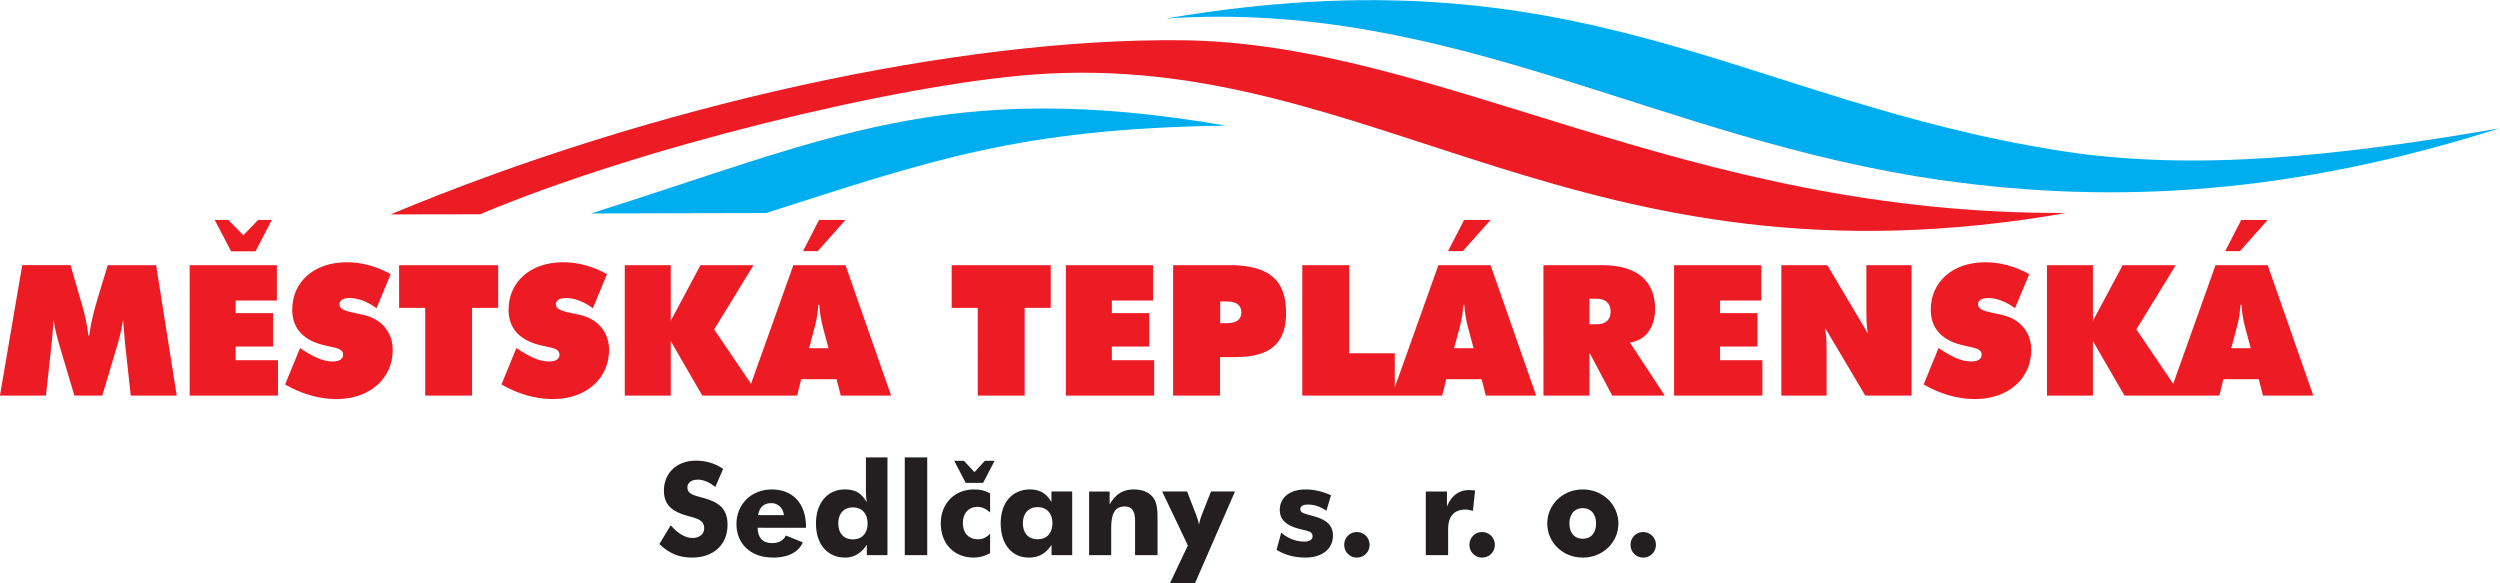 <?xml version="1.0" encoding="UTF-8" standalone="no"?>
<!-- Created with Inkscape (http://www.inkscape.org/) -->

<svg
   version="1.1"
   id="svg1"
   width="698"
   height="162.851"
   viewBox="0 0 698 162.851"
   xmlns="http://www.w3.org/2000/svg"
   xmlns:svg="http://www.w3.org/2000/svg">
  <defs
     id="defs1" />
  <g
     id="layer-Pr7"
     transform="translate(-47.85,-3.614)">
    <path
       id="path1"
       d="m 176.382,14.851 -2.379,-3.921 c 0.69,-0.658 1.388,-1.194 2.1,-1.613 0.707,-0.419 1.456,-0.73 2.235,-0.928 0.784,-0.199 1.627,-0.297 2.533,-0.297 1.14,0.004 2.163,0.171 3.074,0.5 0.91,0.325 1.69,0.793 2.334,1.397 0.644,0.604 1.14,1.32 1.483,2.154 0.342,0.829 0.514,1.753 0.518,2.762 0,0.888 -0.117,1.645 -0.347,2.276 -0.234,0.631 -0.577,1.163 -1.027,1.6 -0.455,0.433 -1.01,0.798 -1.672,1.099 -0.658,0.298 -1.419,0.559 -2.28,0.784 -0.442,0.113 -0.847,0.225 -1.221,0.333 -0.374,0.113 -0.703,0.243 -0.978,0.392 -0.28,0.149 -0.496,0.334 -0.649,0.559 -0.153,0.225 -0.234,0.509 -0.234,0.852 0,0.311 0.09,0.586 0.266,0.829 0.176,0.243 0.419,0.437 0.739,0.577 0.32,0.144 0.699,0.216 1.131,0.216 0.599,0 1.212,-0.126 1.843,-0.383 0.626,-0.257 1.248,-0.644 1.861,-1.158 l 1.649,3.785 c -0.838,0.581 -1.731,1.014 -2.681,1.303 -0.955,0.284 -1.969,0.428 -3.051,0.428 -1.018,-0.004 -1.933,-0.162 -2.753,-0.473 -0.82,-0.311 -1.523,-0.753 -2.105,-1.316 -0.586,-0.563 -1.036,-1.226 -1.347,-1.987 -0.311,-0.762 -0.469,-1.591 -0.473,-2.497 0,-1 0.189,-1.843 0.572,-2.528 0.379,-0.685 0.955,-1.253 1.722,-1.704 0.77,-0.446 1.735,-0.825 2.898,-1.122 0.73,-0.18 1.334,-0.374 1.816,-0.577 0.478,-0.203 0.838,-0.455 1.072,-0.766 0.239,-0.311 0.356,-0.721 0.356,-1.226 0,-0.383 -0.103,-0.725 -0.297,-1.023 -0.198,-0.302 -0.478,-0.536 -0.834,-0.712 -0.361,-0.175 -0.784,-0.261 -1.275,-0.266 -0.771,0 -1.537,0.221 -2.298,0.667 -0.762,0.442 -1.528,1.104 -2.298,1.983 z m 28.337,-0.514 v 0.216 c -0.005,1.226 -0.172,2.321 -0.505,3.285 -0.338,0.964 -0.816,1.784 -1.442,2.456 -0.626,0.676 -1.375,1.19 -2.249,1.541 -0.879,0.351 -1.857,0.527 -2.943,0.532 -1.113,-0.004 -2.122,-0.194 -3.033,-0.563 -0.91,-0.374 -1.69,-0.888 -2.348,-1.55 -0.658,-0.658 -1.163,-1.424 -1.518,-2.303 -0.351,-0.874 -0.532,-1.816 -0.536,-2.83 0.005,-1.014 0.176,-1.947 0.518,-2.798 0.347,-0.852 0.847,-1.595 1.51,-2.226 0.662,-0.631 1.469,-1.122 2.42,-1.473 0.956,-0.347 2.042,-0.527 3.258,-0.532 1.059,0.004 2.001,0.131 2.826,0.383 0.825,0.252 1.523,0.617 2.091,1.091 0.568,0.478 0.996,1.046 1.275,1.717 l -3.542,1.433 c -0.257,-0.527 -0.626,-0.924 -1.113,-1.194 -0.486,-0.266 -1.09,-0.401 -1.807,-0.401 -0.951,0.004 -1.685,0.28 -2.199,0.829 -0.518,0.545 -0.784,1.343 -0.802,2.389 z m -4.624,2.65 h -5.408 c 0.135,0.838 0.437,1.469 0.901,1.888 0.46,0.419 1.072,0.626 1.829,0.626 0.473,0 0.901,-0.104 1.284,-0.311 0.383,-0.203 0.694,-0.491 0.937,-0.865 0.248,-0.379 0.397,-0.82 0.455,-1.339 z m 21.685,12.086 h -4.516 v -6.976 c 0,-0.406 0.014,-0.811 0.041,-1.208 0.027,-0.401 0.068,-0.793 0.122,-1.172 -0.392,0.662 -0.806,1.19 -1.248,1.577 -0.442,0.388 -0.937,0.662 -1.487,0.829 -0.55,0.167 -1.19,0.248 -1.915,0.243 -0.874,-0.004 -1.676,-0.171 -2.407,-0.505 -0.725,-0.329 -1.356,-0.806 -1.888,-1.428 -0.532,-0.622 -0.946,-1.37 -1.239,-2.24 -0.288,-0.874 -0.437,-1.852 -0.442,-2.938 0.005,-1.117 0.149,-2.118 0.442,-3.001 0.293,-0.883 0.708,-1.636 1.248,-2.253 0.541,-0.622 1.185,-1.091 1.938,-1.419 0.753,-0.325 1.586,-0.487 2.51,-0.491 0.919,0 1.753,0.225 2.501,0.671 0.748,0.446 1.42,1.113 2.015,2.006 V 8.605 h 4.326 z m -4.164,-13.817 c 0,-0.698 -0.126,-1.293 -0.374,-1.793 -0.243,-0.5 -0.595,-0.883 -1.055,-1.154 -0.46,-0.266 -1.009,-0.401 -1.654,-0.406 -0.635,0.005 -1.176,0.14 -1.631,0.406 -0.455,0.27 -0.807,0.653 -1.054,1.154 -0.243,0.5 -0.365,1.095 -0.37,1.793 0.005,0.69 0.126,1.284 0.37,1.785 0.248,0.5 0.599,0.883 1.054,1.158 0.455,0.27 0.996,0.405 1.631,0.41 0.635,-0.005 1.181,-0.14 1.64,-0.41 0.46,-0.275 0.816,-0.658 1.064,-1.158 0.248,-0.5 0.374,-1.095 0.378,-1.785 z m 7.787,-6.651 h 4.705 v 20.468 h -4.705 z m 17.873,8.95 v 3.975 c -0.523,0.306 -1.059,0.523 -1.609,0.653 -0.55,0.126 -1.14,0.189 -1.771,0.185 -1.018,-0.004 -1.951,-0.18 -2.799,-0.523 -0.843,-0.342 -1.577,-0.829 -2.195,-1.46 -0.622,-0.631 -1.1,-1.384 -1.442,-2.249 -0.338,-0.87 -0.509,-1.825 -0.514,-2.88 0.005,-1.113 0.18,-2.109 0.523,-2.992 0.342,-0.879 0.825,-1.631 1.446,-2.253 0.617,-0.622 1.347,-1.095 2.181,-1.424 0.838,-0.329 1.753,-0.491 2.744,-0.496 0.617,0 1.212,0.081 1.776,0.239 0.568,0.153 1.117,0.383 1.658,0.681 v 4.083 c -0.388,-0.405 -0.784,-0.698 -1.19,-0.888 -0.406,-0.184 -0.856,-0.279 -1.352,-0.275 -0.662,0.005 -1.226,0.144 -1.699,0.423 -0.469,0.28 -0.829,0.672 -1.081,1.172 -0.252,0.5 -0.379,1.086 -0.383,1.758 0.004,0.725 0.135,1.343 0.388,1.852 0.257,0.509 0.613,0.901 1.072,1.172 0.455,0.27 0.987,0.41 1.595,0.41 0.469,0 0.915,-0.095 1.343,-0.288 0.428,-0.189 0.865,-0.482 1.307,-0.874 z m -7.517,10.816 2.406,-4.624 h 3.65 l 2.407,4.624 h -2.028 l -2.19,-2.379 -2.217,2.379 z m 24.713,-6.435 h -4.353 v -2.195 c -0.523,0.906 -1.149,1.568 -1.875,1.996 -0.73,0.424 -1.591,0.636 -2.587,0.631 -0.951,-0.004 -1.802,-0.171 -2.56,-0.505 -0.757,-0.329 -1.406,-0.806 -1.942,-1.428 -0.536,-0.622 -0.946,-1.37 -1.23,-2.24 -0.284,-0.874 -0.428,-1.852 -0.433,-2.938 0.005,-1.104 0.144,-2.095 0.428,-2.979 0.28,-0.883 0.681,-1.631 1.199,-2.258 0.518,-0.622 1.136,-1.1 1.852,-1.429 0.717,-0.329 1.514,-0.495 2.389,-0.5 0.698,0 1.334,0.09 1.902,0.279 0.568,0.189 1.086,0.478 1.559,0.875 0.473,0.397 0.915,0.901 1.325,1.523 V 8.605 h 4.326 z m -4.137,-6.652 c -0.005,-0.699 -0.131,-1.294 -0.379,-1.794 -0.253,-0.5 -0.609,-0.883 -1.073,-1.154 -0.464,-0.266 -1.014,-0.401 -1.659,-0.405 -0.644,0.005 -1.194,0.14 -1.654,0.405 -0.46,0.27 -0.811,0.654 -1.054,1.154 -0.248,0.5 -0.37,1.095 -0.374,1.794 0.004,0.689 0.126,1.284 0.374,1.789 0.243,0.505 0.595,0.897 1.054,1.172 0.46,0.275 1.009,0.415 1.654,0.419 0.644,-0.004 1.194,-0.144 1.659,-0.419 0.464,-0.275 0.82,-0.667 1.073,-1.172 0.248,-0.505 0.374,-1.1 0.379,-1.789 z m 7.679,-6.679 h 4.624 v 5.597 c -0.005,1 0.081,1.843 0.261,2.528 0.176,0.68 0.473,1.194 0.883,1.546 0.415,0.347 0.969,0.523 1.667,0.523 0.78,0.005 1.339,-0.243 1.685,-0.748 0.342,-0.5 0.514,-1.271 0.505,-2.307 V 8.605 h 4.705 v 7.625 c 0.005,0.64 -0.014,1.23 -0.054,1.771 -0.041,0.541 -0.131,1.041 -0.27,1.496 -0.14,0.455 -0.356,0.87 -0.649,1.248 -0.41,0.518 -0.955,0.915 -1.627,1.199 -0.676,0.279 -1.451,0.419 -2.321,0.423 -0.77,0 -1.464,-0.108 -2.077,-0.325 -0.613,-0.221 -1.163,-0.563 -1.659,-1.023 -0.496,-0.464 -0.955,-1.059 -1.375,-1.789 v 2.704 h -4.299 z m 16.926,-5.894 h 5.246 l 8.382,19.225 h -5.029 l -1.893,-4.813 c -0.081,-0.198 -0.18,-0.469 -0.289,-0.811 -0.113,-0.342 -0.221,-0.775 -0.333,-1.298 -0.099,0.5 -0.207,0.919 -0.32,1.266 -0.117,0.347 -0.216,0.626 -0.302,0.843 l -1.866,4.813 h -5.218 l 5.381,-11.302 z m 22.334,7.003 c 0.901,-0.554 1.857,-0.96 2.862,-1.226 1.001,-0.266 2.078,-0.397 3.222,-0.397 1.185,0.009 2.208,0.203 3.06,0.59 0.856,0.388 1.514,0.919 1.974,1.604 0.46,0.685 0.694,1.474 0.699,2.375 0,0.708 -0.14,1.316 -0.414,1.825 -0.28,0.509 -0.699,0.942 -1.258,1.298 -0.563,0.356 -1.266,0.658 -2.114,0.906 -0.469,0.14 -0.888,0.257 -1.266,0.351 -0.374,0.095 -0.694,0.194 -0.96,0.288 -0.266,0.095 -0.473,0.212 -0.613,0.351 -0.144,0.14 -0.216,0.325 -0.216,0.55 0,0.311 0.135,0.554 0.405,0.721 0.27,0.167 0.676,0.253 1.217,0.253 0.622,0.004 1.257,-0.104 1.902,-0.316 0.64,-0.207 1.289,-0.536 1.938,-0.983 l 0.973,3.245 c -0.915,0.405 -1.816,0.712 -2.695,0.915 -0.879,0.203 -1.758,0.302 -2.632,0.302 -0.874,-0.004 -1.645,-0.113 -2.316,-0.325 -0.672,-0.216 -1.235,-0.514 -1.695,-0.897 -0.46,-0.388 -0.806,-0.838 -1.041,-1.357 -0.239,-0.518 -0.356,-1.081 -0.356,-1.694 -0.004,-1.005 0.325,-1.83 0.983,-2.474 0.658,-0.64 1.672,-1.14 3.046,-1.501 0.442,-0.113 0.834,-0.207 1.185,-0.284 0.351,-0.077 0.649,-0.162 0.892,-0.257 0.248,-0.095 0.437,-0.221 0.568,-0.378 0.126,-0.158 0.194,-0.374 0.194,-0.649 0,-0.356 -0.153,-0.626 -0.46,-0.82 -0.306,-0.189 -0.757,-0.288 -1.352,-0.288 -0.545,0 -1.095,0.072 -1.649,0.212 -0.554,0.144 -1.095,0.351 -1.622,0.631 -0.527,0.275 -1.023,0.617 -1.487,1.023 z m 14.168,1.054 c 0.005,-0.5 0.126,-0.951 0.356,-1.356 0.234,-0.401 0.55,-0.721 0.947,-0.956 0.397,-0.239 0.847,-0.36 1.347,-0.365 0.5,0.004 0.951,0.126 1.356,0.356 0.401,0.234 0.721,0.554 0.956,0.955 0.239,0.401 0.36,0.856 0.365,1.365 -0.005,0.5 -0.126,0.951 -0.365,1.356 -0.234,0.401 -0.554,0.721 -0.956,0.956 -0.406,0.239 -0.856,0.36 -1.356,0.365 -0.509,-0.004 -0.964,-0.131 -1.361,-0.369 -0.397,-0.239 -0.708,-0.564 -0.938,-0.964 -0.23,-0.401 -0.347,-0.852 -0.351,-1.343 z m 17.088,-2.163 h 4.678 v 5.516 c 0.005,0.892 0.149,1.636 0.433,2.235 0.284,0.595 0.694,1.046 1.226,1.343 0.532,0.302 1.167,0.451 1.911,0.451 0.27,0 0.536,-0.027 0.802,-0.072 0.266,-0.05 0.536,-0.117 0.82,-0.198 l 0.46,4.272 c -0.284,0.027 -0.536,0.05 -0.753,0.063 -0.221,0.014 -0.41,0.018 -0.572,0.018 -0.689,0 -1.325,-0.135 -1.906,-0.397 -0.581,-0.266 -1.1,-0.653 -1.55,-1.163 -0.451,-0.509 -0.82,-1.136 -1.113,-1.875 v 3.137 h -4.434 z m 9.139,2.163 c 0.005,-0.5 0.126,-0.951 0.356,-1.356 0.234,-0.401 0.55,-0.721 0.947,-0.956 0.397,-0.239 0.847,-0.36 1.347,-0.365 0.5,0.004 0.951,0.126 1.356,0.356 0.401,0.234 0.721,0.554 0.956,0.955 0.239,0.401 0.36,0.856 0.365,1.365 -0.004,0.5 -0.126,0.951 -0.365,1.356 -0.234,0.401 -0.554,0.721 -0.956,0.956 -0.405,0.239 -0.856,0.36 -1.356,0.365 -0.509,-0.004 -0.964,-0.131 -1.361,-0.369 -0.397,-0.239 -0.708,-0.564 -0.937,-0.964 -0.23,-0.401 -0.347,-0.852 -0.351,-1.343 z m 31.203,4.461 c -0.004,0.991 -0.198,1.92 -0.572,2.78 -0.379,0.861 -0.901,1.618 -1.577,2.271 -0.676,0.649 -1.464,1.158 -2.366,1.528 -0.906,0.365 -1.888,0.554 -2.947,0.559 -1.059,-0.004 -2.042,-0.194 -2.943,-0.559 -0.897,-0.37 -1.685,-0.879 -2.357,-1.528 -0.671,-0.653 -1.194,-1.411 -1.568,-2.271 -0.374,-0.861 -0.564,-1.789 -0.568,-2.78 0.005,-0.987 0.194,-1.911 0.564,-2.771 0.374,-0.856 0.892,-1.613 1.564,-2.267 0.667,-0.653 1.456,-1.167 2.357,-1.537 0.901,-0.37 1.884,-0.554 2.952,-0.563 1.059,0.004 2.042,0.194 2.947,0.559 0.901,0.37 1.69,0.879 2.366,1.532 0.676,0.649 1.199,1.406 1.577,2.267 0.374,0.861 0.568,1.789 0.572,2.78 z m -4.678,0 c 0,-0.662 -0.113,-1.23 -0.338,-1.703 -0.221,-0.478 -0.54,-0.843 -0.955,-1.1 -0.415,-0.257 -0.91,-0.383 -1.492,-0.388 -0.577,0.005 -1.077,0.131 -1.492,0.388 -0.415,0.257 -0.735,0.622 -0.956,1.1 -0.225,0.473 -0.338,1.041 -0.338,1.703 0,0.662 0.113,1.23 0.338,1.712 0.221,0.478 0.541,0.852 0.956,1.109 0.414,0.261 0.915,0.392 1.492,0.397 0.581,-0.004 1.077,-0.135 1.492,-0.397 0.415,-0.257 0.734,-0.631 0.955,-1.109 0.225,-0.482 0.338,-1.05 0.338,-1.712 z m 7.219,-4.461 c 0.005,-0.5 0.126,-0.951 0.356,-1.356 0.234,-0.401 0.55,-0.721 0.946,-0.956 0.397,-0.239 0.847,-0.36 1.348,-0.365 0.5,0.004 0.951,0.126 1.356,0.356 0.401,0.234 0.721,0.554 0.955,0.955 0.239,0.401 0.36,0.856 0.365,1.365 -0.005,0.5 -0.126,0.951 -0.365,1.356 -0.234,0.401 -0.554,0.721 -0.955,0.956 -0.406,0.239 -0.856,0.36 -1.356,0.365 -0.509,-0.004 -0.964,-0.131 -1.361,-0.369 -0.397,-0.239 -0.708,-0.564 -0.937,-0.964 -0.23,-0.401 -0.347,-0.852 -0.351,-1.343"
       style="fill:#231f20;fill-opacity:1;fill-rule:nonzero;stroke:none"
       transform="matrix(1.333,0,0,-1.333,0,170.079)" />
    <path
       id="path2"
       d="m 63.284,42.02 h 9.629 l -4.317,27.32 H 58.47 L 56.445,62.692 C 56.26,62.081 56.056,61.38 55.833,60.584 55.604,59.788 55.381,58.89 55.158,57.897 54.935,56.903 54.744,55.801 54.572,54.592 h -0.153 c -0.146,1.197 -0.325,2.28 -0.535,3.26 -0.21,0.974 -0.427,1.859 -0.65,2.636 -0.223,0.783 -0.427,1.477 -0.611,2.089 L 50.675,69.341 H 40.549 l -4.662,-27.32 h 9.629 l 1.185,10.813 c 0.076,0.726 0.146,1.51 0.21,2.344 0.064,0.841 0.134,1.726 0.21,2.662 0.159,-0.993 0.344,-1.929 0.554,-2.815 0.217,-0.879 0.439,-1.713 0.669,-2.496 l 3.133,-10.508 h 5.846 l 3.133,10.508 c 0.235,0.783 0.459,1.617 0.669,2.496 0.216,0.885 0.401,1.822 0.554,2.815 0.096,-1.108 0.172,-2.082 0.242,-2.917 0.064,-0.841 0.121,-1.535 0.178,-2.089 z m 12.342,0 h 18.494 v 7.413 h -8.865 v 2.866 h 7.833 v 6.992 h -7.833 v 2.636 H 93.89 v 7.413 H 75.626 Z m 5.235,36.796 3.439,-6.572 h 5.12 l 3.401,6.572 h -2.866 l -3.095,-3.21 -3.133,3.21 z m 14.749,-34.465 c 1.764,-1.012 3.541,-1.777 5.343,-2.286 1.796,-0.516 3.598,-0.77 5.394,-0.77 1.79,0.006 3.413,0.268 4.859,0.783 1.446,0.516 2.688,1.236 3.726,2.165 1.032,0.923 1.827,2.012 2.382,3.26 0.554,1.242 0.834,2.598 0.841,4.069 -0.006,1.28 -0.261,2.42 -0.77,3.42 -0.503,1.006 -1.21,1.841 -2.114,2.509 -0.91,0.669 -1.974,1.134 -3.19,1.407 -1.083,0.229 -2.006,0.433 -2.757,0.611 -0.758,0.172 -1.331,0.382 -1.726,0.624 -0.395,0.248 -0.599,0.586 -0.599,1.019 0,0.408 0.191,0.726 0.554,0.949 0.369,0.229 0.898,0.35 1.586,0.35 0.866,0 1.777,-0.178 2.738,-0.541 0.955,-0.357 1.917,-0.891 2.879,-1.598 l 2.98,7.145 c -1.56,0.84 -3.095,1.465 -4.604,1.872 -1.509,0.407 -3.044,0.611 -4.604,0.611 -1.745,-0.006 -3.318,-0.255 -4.719,-0.745 -1.401,-0.49 -2.605,-1.185 -3.598,-2.07 -1,-0.891 -1.764,-1.942 -2.299,-3.146 -0.535,-1.21 -0.802,-2.534 -0.809,-3.974 0,-1.987 0.592,-3.617 1.77,-4.878 1.172,-1.267 2.929,-2.146 5.26,-2.649 0.751,-0.159 1.401,-0.299 1.942,-0.433 0.541,-0.134 0.955,-0.312 1.248,-0.535 0.293,-0.217 0.439,-0.528 0.439,-0.943 0,-0.446 -0.191,-0.789 -0.56,-1.038 -0.369,-0.248 -0.91,-0.369 -1.617,-0.376 -1.025,0.006 -2.089,0.255 -3.203,0.739 -1.115,0.49 -2.324,1.185 -3.636,2.089 z m 29.345,-2.331 h 9.82 v 18.379 h 5.464 v 8.941 h -20.748 v -8.941 h 5.464 z m 15.972,2.331 c 1.764,-1.012 3.541,-1.777 5.343,-2.286 1.796,-0.516 3.598,-0.77 5.394,-0.77 1.789,0.006 3.413,0.268 4.859,0.783 1.446,0.516 2.688,1.236 3.725,2.165 1.032,0.923 1.828,2.012 2.382,3.26 0.554,1.242 0.834,2.598 0.841,4.069 -0.006,1.28 -0.261,2.42 -0.77,3.42 -0.503,1.006 -1.21,1.841 -2.114,2.509 -0.91,0.669 -1.974,1.134 -3.19,1.407 -1.083,0.229 -2.006,0.433 -2.758,0.611 -0.758,0.172 -1.331,0.382 -1.726,0.624 -0.395,0.248 -0.599,0.586 -0.599,1.019 0,0.408 0.191,0.726 0.554,0.949 0.369,0.229 0.898,0.35 1.586,0.35 0.866,0 1.777,-0.178 2.738,-0.541 0.955,-0.357 1.917,-0.891 2.878,-1.598 l 2.98,7.145 c -1.56,0.84 -3.095,1.465 -4.604,1.872 -1.51,0.407 -3.044,0.611 -4.604,0.611 -1.745,-0.006 -3.318,-0.255 -4.719,-0.745 -1.401,-0.49 -2.605,-1.185 -3.598,-2.07 -1,-0.891 -1.764,-1.942 -2.299,-3.146 -0.535,-1.21 -0.802,-2.534 -0.809,-3.974 0,-1.987 0.592,-3.617 1.77,-4.878 1.172,-1.267 2.929,-2.146 5.26,-2.649 0.751,-0.159 1.401,-0.299 1.943,-0.433 0.541,-0.134 0.955,-0.312 1.248,-0.535 0.293,-0.217 0.439,-0.528 0.439,-0.943 0,-0.446 -0.191,-0.789 -0.56,-1.038 -0.369,-0.248 -0.911,-0.369 -1.617,-0.376 -1.025,0.006 -2.089,0.255 -3.204,0.739 -1.114,0.49 -2.324,1.185 -3.636,2.089 z m 25.83,-2.331 h 9.629 v 11.425 l 6.61,-11.425 h 11.883 l -9.4,13.87 8.253,13.45 h -11.119 l -6.228,-11.654 v 11.654 h -9.629 z m 25.562,0 h 10.546 l 0.841,3.439 h 7.413 l 0.879,-3.439 h 10.546 l -9.553,27.32 h -10.928 z m 13.029,9.935 0.841,3.095 c 0.134,0.484 0.274,1.019 0.427,1.618 0.146,0.592 0.287,1.254 0.414,1.981 0.121,0.719 0.21,1.522 0.268,2.401 h 0.191 c 0.057,-0.879 0.146,-1.681 0.274,-2.401 0.121,-0.726 0.261,-1.389 0.414,-1.981 0.146,-0.599 0.287,-1.134 0.42,-1.618 l 0.84,-3.095 z m 7.642,26.861 h -5.54 l -3.362,-6.534 h 3.095 z m 27.702,-36.796 h 9.82 v 18.379 h 5.464 v 8.941 h -20.748 v -8.941 h 5.464 z m 18.455,0 h 18.494 v 7.413 h -8.865 v 2.866 h 7.833 v 6.992 h -7.833 v 2.636 h 8.635 v 7.413 h -18.264 z m 32.325,19.716 H 293 c 0.955,-0.006 1.681,-0.21 2.172,-0.618 0.484,-0.401 0.732,-0.962 0.732,-1.675 0,-0.713 -0.248,-1.267 -0.732,-1.656 -0.49,-0.395 -1.216,-0.592 -2.172,-0.599 h -1.528 z m -9.858,-19.716 h 9.82 v 8.062 h 3.095 c 2.42,-0.006 4.42,0.306 6.011,0.936 1.586,0.637 2.77,1.637 3.554,3.006 0.783,1.369 1.172,3.146 1.172,5.343 0,2.363 -0.433,4.273 -1.299,5.744 -0.866,1.471 -2.184,2.541 -3.948,3.222 -1.764,0.681 -3.987,1.013 -6.674,1.006 h -11.73 z m 27.052,0 h 19.372 v 8.865 h -9.552 v 18.455 h -9.82 z m 18.761,0 h 10.546 l 0.841,3.439 h 7.413 l 0.879,-3.439 h 10.546 l -9.552,27.32 h -10.928 z m 13.03,9.935 0.84,3.095 c 0.134,0.484 0.274,1.019 0.427,1.618 0.146,0.592 0.287,1.254 0.414,1.981 0.121,0.719 0.21,1.522 0.268,2.401 h 0.191 c 0.058,-0.879 0.147,-1.681 0.274,-2.401 0.121,-0.726 0.261,-1.389 0.414,-1.981 0.147,-0.599 0.287,-1.134 0.42,-1.618 l 0.841,-3.095 z m 7.642,26.861 h -5.54 l -3.362,-6.534 h 3.095 z m 11.081,-36.796 h 9.629 v 9.018 l 4.776,-9.018 h 11.004 l -7.298,11.119 c 1.064,0.134 1.987,0.509 2.776,1.114 0.79,0.611 1.401,1.42 1.834,2.42 0.433,1 0.656,2.152 0.662,3.458 0,1.955 -0.414,3.617 -1.242,4.986 -0.828,1.369 -2.057,2.413 -3.694,3.133 -1.637,0.72 -3.675,1.083 -6.107,1.089 h -12.342 z m 9.629,20.289 h 1.528 c 0.955,-0.006 1.681,-0.248 2.171,-0.726 0.484,-0.478 0.733,-1.14 0.733,-1.987 0,-0.847 -0.255,-1.497 -0.751,-1.949 -0.497,-0.452 -1.21,-0.681 -2.152,-0.688 h -1.528 z m 17.729,-20.289 h 18.493 v 7.413 h -8.864 v 2.866 h 7.833 v 6.992 h -7.833 v 2.636 h 8.636 v 7.413 h -18.264 z m 22.467,0 h 9.476 v 9.858 c 0.006,0.554 -0.013,1.191 -0.051,1.917 -0.038,0.72 -0.127,1.522 -0.255,2.401 l 8.406,-14.176 h 9.705 v 27.32 h -9.476 V 59.406 c 0,-0.592 0.013,-1.248 0.051,-1.974 0.044,-0.726 0.127,-1.522 0.255,-2.382 l -8.483,14.29 h -9.629 z m 29.803,2.331 c 1.764,-1.012 3.541,-1.777 5.343,-2.286 1.796,-0.516 3.598,-0.77 5.394,-0.77 1.79,0.006 3.413,0.268 4.859,0.783 1.445,0.516 2.687,1.236 3.725,2.165 1.032,0.923 1.828,2.012 2.382,3.26 0.554,1.242 0.834,2.598 0.841,4.069 -0.006,1.28 -0.261,2.42 -0.77,3.42 -0.503,1.006 -1.21,1.841 -2.114,2.509 -0.911,0.669 -1.974,1.134 -3.19,1.407 -1.083,0.229 -2.006,0.433 -2.757,0.611 -0.758,0.172 -1.331,0.382 -1.726,0.624 -0.395,0.248 -0.599,0.586 -0.599,1.019 0,0.408 0.191,0.726 0.554,0.949 0.369,0.229 0.898,0.35 1.586,0.35 0.866,0 1.777,-0.178 2.739,-0.541 0.955,-0.357 1.917,-0.891 2.878,-1.598 l 2.98,7.145 c -1.56,0.84 -3.095,1.465 -4.604,1.872 -1.509,0.407 -3.044,0.611 -4.604,0.611 -1.745,-0.006 -3.318,-0.255 -4.719,-0.745 -1.401,-0.49 -2.604,-1.185 -3.598,-2.07 -1,-0.891 -1.764,-1.942 -2.299,-3.146 -0.535,-1.21 -0.802,-2.534 -0.809,-3.974 0,-1.987 0.592,-3.617 1.77,-4.878 1.172,-1.267 2.93,-2.146 5.26,-2.649 0.751,-0.159 1.401,-0.299 1.942,-0.433 0.541,-0.134 0.955,-0.312 1.248,-0.535 0.293,-0.217 0.439,-0.528 0.439,-0.943 0,-0.446 -0.191,-0.789 -0.56,-1.038 -0.369,-0.248 -0.911,-0.369 -1.618,-0.376 -1.025,0.006 -2.089,0.255 -3.203,0.739 -1.114,0.49 -2.324,1.185 -3.636,2.089 z m 25.83,-2.331 h 9.629 v 11.425 l 6.61,-11.425 h 11.883 l -9.399,13.87 8.253,13.45 h -11.119 l -6.228,-11.654 v 11.654 h -9.629 z m 25.562,0 h 10.546 l 0.841,3.439 h 7.413 l 0.879,-3.439 h 10.546 l -9.553,27.32 h -10.928 z m 13.03,9.935 0.841,3.095 c 0.134,0.484 0.274,1.019 0.427,1.618 0.146,0.592 0.287,1.254 0.414,1.981 0.121,0.719 0.21,1.522 0.268,2.401 h 0.191 c 0.057,-0.879 0.146,-1.681 0.274,-2.401 0.121,-0.726 0.261,-1.389 0.414,-1.981 0.147,-0.599 0.287,-1.134 0.42,-1.618 l 0.841,-3.095 z m 7.642,26.861 h -5.54 l -3.362,-6.534 h 3.095 z"
       style="fill:#ed1c24;fill-opacity:1;fill-rule:nonzero;stroke:none"
       transform="matrix(1.333,0,0,-1.333,0,170.079)" />
    <path
       id="path3"
       d="m 159.67,80.167 c 49.509,15.584 74.255,28.535 133.019,18.397 -43.152,-0.584 -61.908,-7.288 -96.349,-18.311 -11.436,0 -25.233,-0.086 -36.67,-0.086"
       style="fill:#00adef;fill-opacity:1;fill-rule:evenodd;stroke:none"
       transform="matrix(1.333,0,0,-1.333,0,170.079)" />
    <path
       id="path4"
       d="m 117.706,79.97 c 55.179,23.073 119.188,36.919 165.493,36.483 54.153,-0.51 105.228,-36.619 185.515,-36.169 -102.09,-17.942 -145.056,34.301 -216.354,28.982 -29.163,-2.176 -83.342,-15.487 -115.883,-29.265 -6.257,-0.011 -12.514,-0.021 -18.771,-0.031"
       style="fill:#ed1c24;fill-opacity:1;fill-rule:evenodd;stroke:none"
       transform="matrix(1.333,0,0,-1.333,0,170.079)" />
    <path
       id="path5"
       d="m 280.131,121.003 c 87.19,14.842 120.683,-17.334 187.592,-27.757 27.614,-4.301 57.951,-1.107 91.665,4.75 C 516.616,84.435 479.757,81.92 442.877,87.099 383.416,95.45 340.125,125.019 280.131,121.003"
       style="fill:#00adef;fill-opacity:1;fill-rule:evenodd;stroke:none"
       transform="matrix(1.333,0,0,-1.333,0,170.079)" />
  </g>
</svg>
